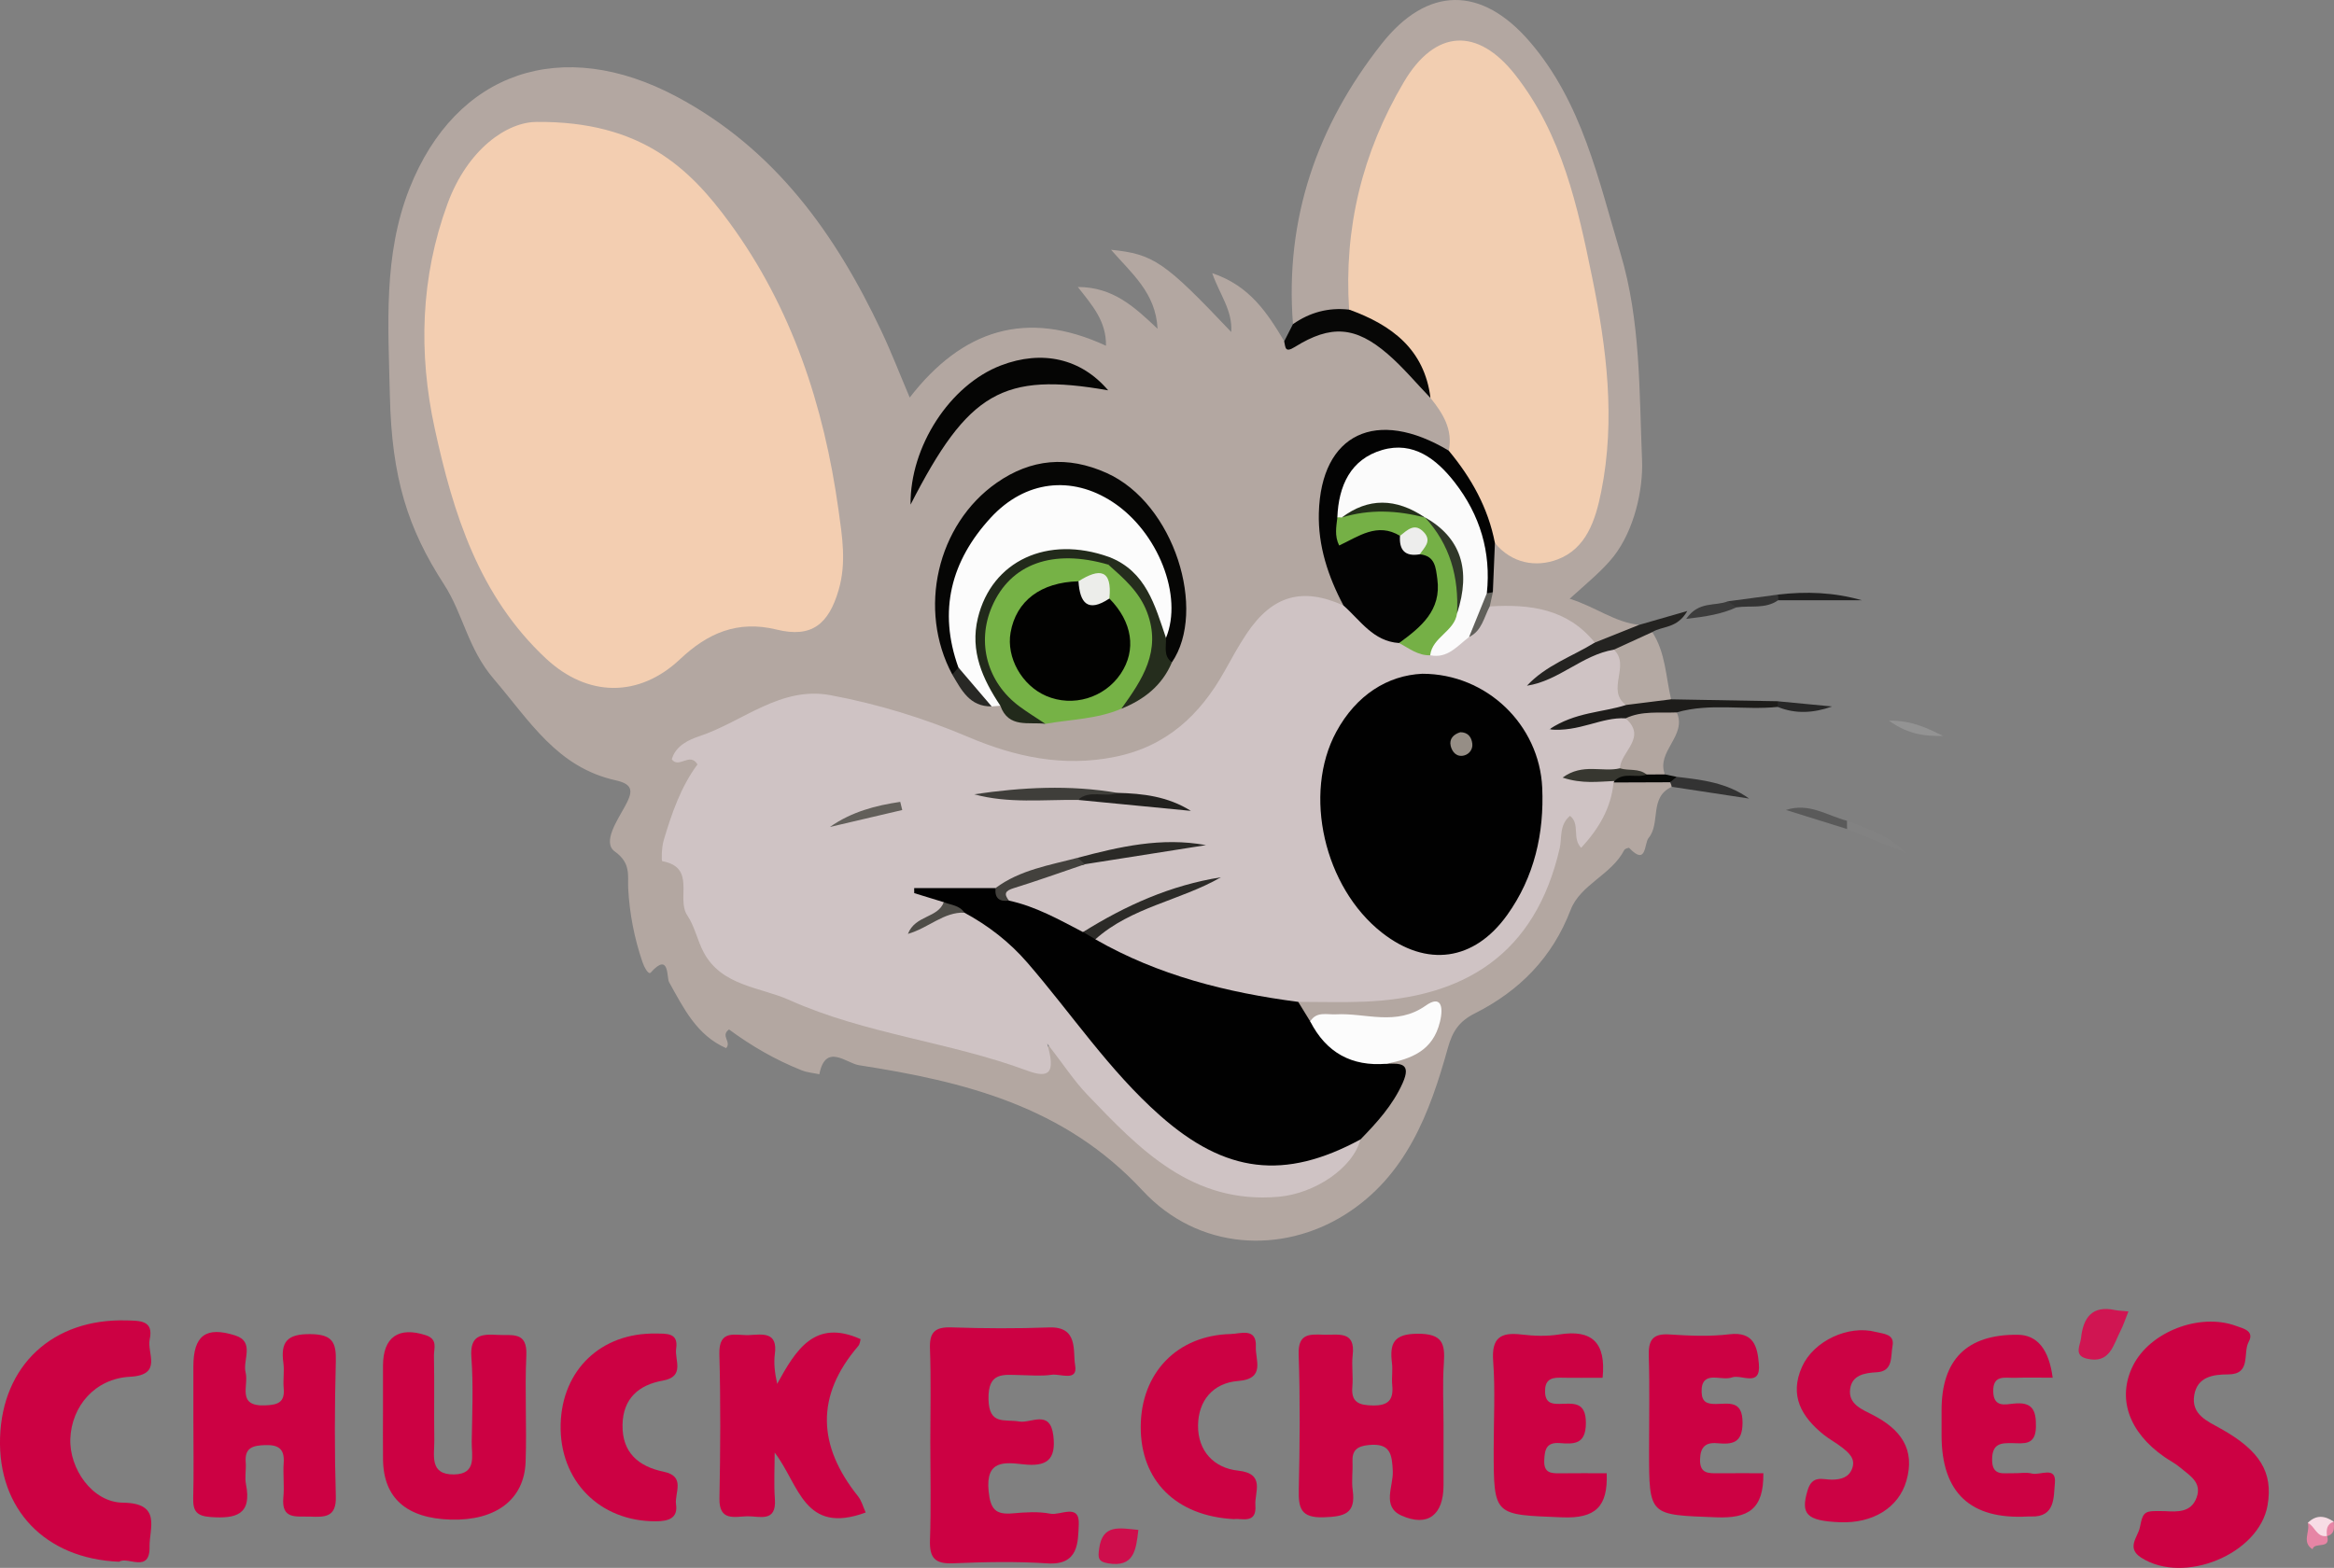 <?xml version="1.0" encoding="UTF-8"?><svg id="a" xmlns="http://www.w3.org/2000/svg" viewBox="0 0 906 608.78"><rect x="0" y="0" width="906" height="608.78" fill="#808080" stroke="none"/><defs><style>.b{fill:#939393;}.c{fill:#343434;}.d{fill:#f3ceb1;}.e{fill:#cfc3c4;}.f{fill:#050504;}.g{fill:#060605;}.h{fill:#252d1d;}.i{fill:#2c2b28;}.j{fill:#f2ceb1;}.k{fill:#b2a6a0;}.l{fill:#222a1b;}.m{fill:#f7dce5;}.n{fill:#75b046;}.o{fill:#61605b;}.p{fill:#ce0e4c;}.q{fill:#2b2a27;}.r{fill:#b3a7a1;}.s{fill:#43413d;}.t{fill:#968e86;}.u{fill:#ecedea;}.v{fill:#cc0244;}.w{fill:#625f5a;}.x{fill:#333;}.y{fill:#070706;}.z{fill:#030303;}.aa{fill:#5a5a5a;}.ab{fill:#303829;}.ac{fill:#828282;}.ad{fill:#272727;}.ae{fill:#fbfbfb;}.af{fill:#242321;}.ag{fill:#020201;}.ah{fill:#cc0143;}.ai{fill:#b4a9a3;}.aj{fill:#d01552;}.ak{fill:#21201e;}.al{fill:#202020;}.am{fill:#3f3e3a;}.an{fill:#232e1a;}.ao{fill:#4f4d48;}.ap{fill:#e685a5;}.aq{fill:#cc0243;}.ar{fill:#76b246;}.as{fill:#ededec;}.at{fill:#1d1c1a;}.au{fill:#070806;}.av{fill:#010101;}.aw{fill:#3c3c3c;}.ax{fill:#373730;}.ay{fill:#282825;}.az{fill:#fcfcfc;}</style></defs><path class="r" d="M648.94,305.51c-8.89,4.02-4.22,14.11-9,19.86-1.77,2.13-.67,11.06-7.52,3.88-.19-.19-1.68,.31-1.93,.8-4.91,9.64-17.02,13.34-20.82,23.26-7.12,18.58-19.88,31.45-37.17,40.17-6,3.02-8.64,6.81-10.47,13.39-7.01,25.27-16.21,49.82-39.92,64.74-24.42,15.36-56.93,14.01-78.59-9.34-30.46-32.84-69.15-42.3-110.11-48.67-4.84-.75-12.97-8.82-15.36,3.52-2.3-.5-4.72-.68-6.88-1.54-10.17-4.04-19.58-9.5-28.18-15.86-3.46,2.5,1.1,4.74-1.12,7.26-11.43-5-16.49-15.5-22.17-25.66-.96-1.72,.25-11.88-7.11-3.68-.92,1.02-2.59-2.29-3.2-4.08-3.16-9.25-5-18.71-5.54-28.53-.27-4.92,1.24-9.81-5.21-14.41-4.9-3.5,.96-12.04,3.92-17.47,3.02-5.55,3.65-8.56-3.56-10.16-22.73-5.04-33.3-22.96-47.32-39.34-10.14-11.84-11.87-25.23-19.32-36.73-14.05-21.67-20.31-41.35-21.02-73.24-.6-27.14-2.68-54.5,7.65-80.59,17.97-45.34,59.17-59.31,103.72-35.53,38.14,20.36,61.65,53.29,79.48,91.13,3.79,8.03,6.98,16.34,10.94,25.67,20.38-26.31,45.19-34.44,76.19-20.11,.14-9.59-5.32-15.65-10.93-22.81,13.68,0,21.96,7.72,30.94,16.22-.66-13.99-10.17-21.58-18.05-30.68,16.55,1.7,20.79,4.64,46.65,31.93,.58-8.36-4.44-14.44-7.38-22.84,14.51,4.83,21.41,15.45,27.97,26.46,24.36-10.54,36.46-7.23,53.97,14.86,1.77,2.23,3.57,4.42,5.49,6.53,4.61,6.18,10.17,12.14,5.33,20.72-2.74,1.71-5.45,1.05-8.05-.31-9.96-5.22-20.8-7.36-29.57,.35-9.6,8.44-11.56,20.48-10.07,33.27,1.08,9.22,7.73,16.96,6.45,26.63-.81,.98-1.97,1.79-3.13,1.46-20.1-5.73-30.86,5.61-38.44,21.5-18.21,38.19-54.36,48.41-92.75,36.25-19.79-6.26-38.53-15.66-59.26-19.16-9.93-1.68-18.79-3.94-28.56,3.51-7.32,5.58-18.88,4.46-27.11,10.33-2.37,1.69-6.4,2.29-1.29,6.22,2.82,2.17,.09,6.07-1.42,8.89-2.3,4.31-4.46,8.68-6.05,13.31-2.19,6.4-4.78,11.94,1.22,18.82,4.21,4.83,3.12,13.2,5.24,19.79,3.31,10.31,8.72,16.92,19.58,22.49,33.64,17.23,71.04,21.18,106.02,33.25,2.23,.77,5.35,2.31,6.77-.17,5.95-10.43,9.91-2.51,13.16,1.65,12.65,16.18,26.85,30.6,44.62,41.2,24.2,14.44,50.93,9.47,66.08-12.15,2.02-5.36,6.54-8.87,9.89-13.25,3.93-5.14,5.84-10.32,1.07-15.99,1.6-4.86,6.61-3.77,9.91-5.66,4.48-2.56,6.97-6.34,6.86-14.17-15.16,12.01-31.06,1.72-46.38,4.63-3.88-1.82-5.82-4.53-4.14-8.9,7.51-4.55,15.83-2.37,23.79-2.58,35.74-.97,59.76-15.81,70.53-44.01,2.46-6.45,3.54-13.28,5.48-19.86,2.55-8.68,4.44-8.9,11.91-1.68,5.7-4.78,5.6-13.3,11.46-17.92,6.67-3.08,13.31-2.52,19.93,.11,1.59,.42,2.21,1.43,1.86,3.03Z"/><path class="r" d="M501.9,125.86c-3.21-40.87,9.36-77.06,34.39-108.8,17.79-22.57,38.81-22.65,57.58-.8,20.24,23.55,26.55,53.34,35.16,82.1,7.87,26.27,7.25,53.56,8.37,80.24,.49,11.59-3.05,27.18-10.95,37.34-4.14,5.33-10.49,10.53-17.14,16.54,10.05,3.15,17.45,9.15,26.95,10.14-3.26,8.01-10.68,7.17-17.28,8.11-12.02-9.8-27.07-11.17-41.35-14.72-1.88-2.27-1.22-4.92-1.15-7.48,.65-5.79-1.02-11.93,2.58-17.29,2.92-2.11,5.38,.04,7.97,.89,15.5,5.06,25,.24,29.47-15.71,4.09-14.58,5.21-29.62,3.99-44.67-2.49-30.85-8.03-61.13-18.59-90.36-4.17-11.54-9.66-22.38-17.66-31.79-11.77-13.86-24.7-13.54-34.96,2.13-14.08,21.48-21.15,45.51-22.37,71.19-.28,6.01,1,12.24-2.44,17.84-7.06,3.74-14.69,5-22.58,5.11Z"/><path class="ah" d="M361.12,560.22c0-12.19,.31-24.39-.13-36.56-.23-6.43,1.96-8.46,8.34-8.25,12.63,.42,25.3,.48,37.92,.02,11.48-.42,9.14,9.29,10.09,14.69,1.15,6.52-5.76,3.18-9.09,3.68-3.99,.6-8.14,.2-12.21,.13-6.55-.11-12.54-1.37-12.33,9.34,.2,10.25,6.24,7.69,11.95,8.68,4.55,.79,11.93-4.83,13.21,5.42,1.19,9.58-2.71,12.19-11.59,11.21-7.36-.81-14.75-1.75-13.52,10.43,.71,7.05,2.71,9.19,9.36,8.6,4.86-.43,9.92-.79,14.63,.14,3.83,.76,11.37-4.21,11,4.13-.31,6.87,.04,15.96-12.15,15.16-12.18-.8-24.48-.55-36.69-.03-7.07,.3-9.16-2.22-8.92-9.03,.45-12.58,.13-25.19,.13-37.78Z"/><path class="ah" d="M46.29,606.4c-28.87-1.14-47.09-20.47-46.27-48.11,.85-28.19,20.52-46.41,49.12-45.59,5.05,.15,10.61-.14,8.97,7.36-1.16,5.31,5.22,13.84-7.67,14.52-13.63,.72-22.61,11.46-23.13,23.97-.49,11.69,8.53,24.8,20.42,24.92,15.16,.16,10.2,9.94,10.33,17.09,.19,10.46-8.5,3.68-11.78,5.82Z"/><path class="ah" d="M840.33,586.75c4.99,.28,10.2,.55,12.33-5.26,2.2-6-2.83-8.64-6.42-11.7-1.84-1.57-4.06-2.68-6.06-4.07-13.92-9.67-18.46-22.89-12.2-35.46,6.55-13.15,25.8-20.59,39.92-15.46,3.03,1.1,7.29,1.96,4.97,6.25-2.35,4.33,1.15,12.61-7.98,12.61-6.06,0-11.92,1.03-13.13,8-1.32,7.64,5.18,10.2,10.44,13.16,15.06,8.45,20.22,16.88,18.01,29.66-3.28,18.97-32.47,30.99-49.08,20.32-5.9-3.79-1.21-8.06-.49-11.73,1.3-6.57,1.84-6.47,9.69-6.31Z"/><path class="aq" d="M560.34,553.67c0,7.72,.01,15.44,0,23.15-.03,11.37-6.08,16.22-16.31,11.66-7.77-3.46-3.11-11.45-3.38-17.26-.31-6.72-1.02-10.93-9.28-10.14-4.66,.44-6.58,2.07-6.37,6.64,.17,3.65-.42,7.37,.09,10.95,1.31,9.25-3.48,10.2-11.31,10.47-8.92,.3-9.79-3.64-9.63-10.83,.4-17.46,.55-34.94-.05-52.39-.29-8.47,4.52-7.81,10-7.67,5.54,.13,12.09-1.6,10.98,7.91-.47,4.01,.23,8.14-.13,12.17-.56,6.19,2.54,7.3,7.98,7.39,6.02,.1,8.06-2.23,7.5-7.89-.28-2.82,.24-5.72-.1-8.52-.94-7.69,.61-11.43,10.06-11.44,9.49-.02,10.61,3.76,10.08,11.44-.55,8.09-.12,16.24-.12,24.36Z"/><path class="ah" d="M336.05,587.28c-24.02,8.86-25.78-10.81-35.34-23.26,0,6-.36,12.04,.08,18.01,.69,9.33-6.05,6.61-10.71,6.72-4.89,.11-10.98,2.07-10.81-6.91,.36-18.68,.48-37.39-.03-56.06-.27-9.95,6.42-7.13,11.54-7.39,5.19-.27,11.17-1.42,10,7.35-.46,3.48-.08,7.06,.9,11.59,7.21-13.13,14.56-25.38,32.38-17.36-.17,.54-.22,1.88-.91,2.68-16.69,19.41-15.72,38.78-.12,58.28,1.43,1.78,2.03,4.22,3.01,6.36Z"/><path class="ah" d="M148.67,547.24c0-5.68-.02-11.36,0-17.03,.04-11.09,6.1-15.18,16.59-11.77,4.81,1.56,3.14,5.11,3.19,7.93,.22,10.95-.03,21.9,.14,32.85,.09,5.72-2.09,13.42,7.65,13.28,9.01-.13,6.78-7.4,6.87-12.68,.19-10.95,.66-21.94-.13-32.84-.63-8.67,3.83-9.04,10.26-8.66,5.55,.33,11.51-1.49,11.07,7.96-.64,13.76,.21,27.58-.28,41.36-.52,14.64-11.6,22.88-29.01,22.4-17.21-.47-26.17-8.38-26.34-23.34-.08-6.49-.01-12.98-.01-19.47Z"/><path class="ah" d="M75.06,552.47c0-7.32-.02-14.64,0-21.95,.03-11.86,4.77-15.65,16.25-11.98,7.74,2.47,2.79,9.55,4.04,14.42,1.28,4.99-3.6,13.17,7.52,12.73,4.91-.19,7.8-1.08,7.25-6.72-.31-3.22,.32-6.55-.12-9.74-1.12-8.19,1.45-11.3,10.44-11.21,8.45,.08,10.13,3.01,9.92,10.58-.47,17.47-.52,34.97,0,52.43,.25,8.25-4.34,8.06-10.04,7.85-5.22-.19-11.18,1.27-10.33-7.45,.43-4.43-.19-8.95,.13-13.4,.38-5.38-1.95-7.08-7.13-6.92-4.72,.15-8.08,.89-7.61,6.68,.23,2.83-.44,5.78,.1,8.52,2.37,11.84-3.89,13.43-13.67,12.74-5.49-.39-6.93-2.3-6.81-7.31,.25-9.75,.07-19.51,.07-29.27Z"/><path class="ah" d="M796.79,534.94c-4.96,0-9.81-.13-14.65,.04-3.76,.14-8.61-1.4-8.41,5.43,.18,6.07,4.57,4.95,7.82,4.6,7.27-.8,8.88,2.36,8.75,9.04-.14,7.2-4.63,6.39-9.06,6.3-4.41-.09-7.84,.05-7.95,6.16-.11,6.82,4.33,5.39,8.16,5.52,2.44,.08,5.01-.46,7.31,.13,3.19,.82,9.6-3.16,8.89,3.81-.53,5.22,.24,13.19-9.19,12.86-.41-.01-.82-.02-1.22,0q-33.57,1.96-33.57-31.52c0-3.25,0-6.5,0-9.74q0-29.57,29.55-29.3,11.39,.1,13.58,16.67Z"/><path class="ah" d="M623.68,572.04c.5,12.99-4.34,17.64-17.27,17.12-26.57-1.07-26.6-.31-26.6-26.57,0-11.37,.64-22.78-.2-34.08-.67-9,2.79-11.33,11-10.34,4.82,.58,9.87,.74,14.64-.02,12.75-2.03,18.22,3.17,16.84,16.81-5.27,0-10.91,.08-16.54-.03-3.99-.08-5.95,1.3-5.79,5.66,.15,4.02,2.42,4.59,5.58,4.52,5.29-.11,10.3-1.11,10.26,7.49-.04,8.29-4.6,8.15-10.14,7.73-5.16-.39-5.86,2.44-6.03,6.72-.19,4.93,2.64,5.05,6.17,5.01,6.04-.08,12.07-.02,18.08-.02Z"/><path class="ah" d="M684.49,572.04c.18,14.06-5.92,17.59-18.25,17.11-26.09-1.01-26.12-.3-26.12-26.05,0-12.18,.27-24.37-.11-36.53-.19-6.12,1.42-8.87,8.09-8.42,7.71,.52,15.57,.85,23.2-.07,9.56-1.15,10.89,4.93,11.45,11.5,.8,9.25-6.72,3.96-10.42,5.24-1.82,.63-4.05,.25-6.07,.1-4.13-.3-5.85,1.32-5.73,5.6,.11,3.93,2.15,4.63,5.43,4.62,5.05-.02,10.45-1.61,10.45,7.22,0,7.97-3.89,8.56-9.8,8.02-4.59-.42-6.56,1.5-6.69,6.26-.16,5.65,3.34,5.43,7.15,5.4,5.68-.05,11.36-.01,17.42-.01Z"/><path class="ah" d="M217.63,552.94c.58-21.1,15.74-35.49,36.92-35.14,4.13,.07,8.87-.42,7.92,5.83-.67,4.42,3.59,10.88-5.18,12.44-9.34,1.66-15.46,6.95-15.64,17.16-.2,10.84,6.27,16.22,15.99,18.22,8.69,1.79,4.13,8.28,4.78,12.67,.8,5.39-2.96,6.55-7.73,6.58-21.93,.14-37.66-15.8-37.06-37.76Z"/><path class="v" d="M714.2,591.07c-13.06-.55-15.27-3.19-12.56-12.33,1.85-6.22,5.87-4.17,9.53-4.21,3.56-.04,6.61-.93,7.84-4.46,1.32-3.79-1.45-6.05-4.02-8.08-2.23-1.76-4.8-3.08-7.01-4.86-8.66-6.95-13.53-15.21-8.45-26.49,4.47-9.94,17.9-16.29,28.64-13.46,2.89,.76,7.38,.74,6.46,5.47-.77,3.95,.39,9.83-6.13,10.18-4.89,.26-9.57,1.16-10.31,6.45-.85,6,4.73,8.01,8.94,10.2,10.56,5.48,16.46,13.15,12.88,25.53-3.02,10.44-13.07,16.59-25.81,16.05Z"/><path class="ah" d="M479.04,589.86c-22.73-1.18-36.34-15.13-36.24-35.93,.1-20.85,14.12-35.45,34.94-35.95,3.79-.09,10.13-2.65,9.75,4.98-.25,5.07,3.92,12.42-6.91,13.26-9.7,.75-15.46,7.64-15.53,17.33-.07,9.82,6.15,16.47,15.54,17.47,10.78,1.15,6.34,8.42,6.72,13.45,.58,7.54-5.55,4.89-8.28,5.39Z"/><path class="y" d="M501.9,125.86c6.55-4.59,13.79-6.54,21.78-5.64,17.8-.76,35.57,18.53,31.59,34.3-5.51-5.72-10.62-11.9-16.6-17.06-12.44-10.74-22.02-11.47-36-2.77-3.95,2.46-3.64,.2-4.18-2.14,1.13-2.23,2.27-4.45,3.4-6.68Z"/><path class="ai" d="M641.36,245.43c5.18,7.94,5.24,17.32,7.32,26.12-4.29,4.58-10.07,3.98-15.54,4.44-6.37-3.88-12.1-7.83-7.2-16.82,1.16-2.12-1.54-5.26-.57-8.11,4.39-4.51,10.02-5.54,15.98-5.63Z"/><path class="k" d="M650.88,276.62c4.09,9.09-8.09,15.09-4.62,24.07-1.89,2.6-4.58,1.35-6.99,1.45-3.46-1.54-7.68-.24-10.84-2.9-.65-7.67,3.46-14.76,2.78-22.45,6.54-2.38,13.08-4.35,19.66-.17Z"/><path class="at" d="M650.88,276.62c-6.68,.29-13.5-.72-19.86,2.29-6.23,5.25-14.16,5.67-21.61,7.32-2.79,.62-6.37,.11-7.34-2.91-.98-3.05,1.68-5.42,4.36-6.49,7.93-3.16,15.96-6.39,24.74-3.1,5.84-.73,11.67-1.46,17.51-2.19,13.82,.25,27.63,.5,41.45,.74,.55,.5,.73,.99,.54,1.47-.19,.49-.38,.73-.56,.73-13.04,1.36-26.31-1.62-39.22,2.13Z"/><path class="af" d="M641.36,245.43c-4.97,2.28-9.94,4.56-14.92,6.84-7.06,7.78-17.36,10.21-25.96,15.45-2.42,1.47-5.78,1.93-7.78-.79-2.21-3,.2-5.7,2.35-7.18,7.24-5.01,14.3-10.76,23.97-10.22,5.75-2.3,11.49-4.6,17.24-6.9,5.55-1.6,11.11-3.2,18.7-5.39-3.92,6.96-9.81,5.76-13.61,8.21Z"/><path class="aj" d="M826.2,509.21c-1.26,3.13-1.97,5.4-3.04,7.47-2.83,5.47-4.11,13.1-13.21,10.84-5.05-1.25-2.43-5.23-2.14-7.96,.81-7.73,4.16-12.85,13.22-10.88,1.16,.25,2.38,.25,5.17,.53Z"/><path class="p" d="M441.89,594.04c-.91,7.85-1.68,14.67-11.82,12.97-3.98-.67-3.86-2.36-3.41-5.68,1.29-9.6,7.75-8.02,15.23-7.29Z"/><path class="x" d="M648.94,305.51c-.13-.62-.34-1.21-.62-1.77,.54-1.05,1.37-1.77,2.51-2.11,9.73,1.14,19.48,2.2,28.13,8.44-10.01-1.52-20.01-3.04-30.02-4.57Z"/><path class="ad" d="M690.11,274.5c-.03-.73-.03-1.47,.02-2.2,7.02,.67,14.03,1.34,21.05,2.01-7.2,2.59-14.2,2.98-21.07,.19Z"/><path class="ac" d="M716.95,318.71c8.07,2.97,16.29,5.63,22.71,12.38-7.56-3.06-15.12-6.12-22.68-9.18-1.05-1.06-1.06-2.12-.03-3.2Z"/><path class="aa" d="M716.95,318.71c0,1.06,.02,2.13,.03,3.19-7.9-2.46-15.8-4.93-23.7-7.4,8.98-2.96,15.96,2.19,23.67,4.2Z"/><path class="al" d="M690.21,230.87c10.85-1.3,21.68-.9,32.58,2.21h-32.57c-.55-.49-.74-.98-.55-1.47,.18-.49,.37-.74,.55-.74Z"/><path class="b" d="M754.31,285.75c-6.9,.16-13.57-.52-21.05-5.92,8.96-.15,14.98,2.99,21.05,5.92Z"/><path class="aw" d="M674.04,235.83c-5.77,2.63-11.82,3.58-19.49,4.47,4.84-7.06,11.28-4.81,16.14-6.82,1.3,.52,2.9,.63,3.35,2.35Z"/><path class="c" d="M674.04,235.83c-1.12-.78-2.23-1.57-3.35-2.35,6.51-.87,13.01-1.74,19.52-2.61,.11,.74,.11,1.47,0,2.21-4.95,3.47-10.76,1.95-16.17,2.75Z"/><path class="au" d="M650.82,301.63c-.84,.7-1.67,1.41-2.51,2.11-7.32,.03-14.65,.06-21.97,.08-.06-.66-.12-1.31-.19-1.97,4.08-3.42,8.6-1.8,13.04-1.12,2.36-.02,4.71-.03,7.07-.05,1.52,.31,3.04,.62,4.56,.94Z"/><path class="m" d="M895.82,591.31c3.22-3.21,6.6-2.86,10.08-.47-1.58,1.54-1.21,4-2.62,5.62l.07-.06c-6.12,3.59-5.35-2.91-7.52-5.09Z"/><path class="ap" d="M895.82,591.31c2.82,1.24,3.37,5.8,7.52,5.09,1.5,5.42-4.99,2.11-5.67,5.15-4.35-2.75-.82-6.9-1.85-10.24Z"/><path class="ap" d="M903.27,596.46c-.24-2.39-.21-4.65,2.62-5.61,.17,2.35,.51,4.79-2.62,5.61Z"/><path class="e" d="M619.03,249.52c-8.8,5.43-18.9,8.76-26.31,16.73,12.39-1.87,21.44-11.97,33.72-13.98,6.63,6.05-3.17,15.69,4.73,21.47-9.27,2.98-19.61,2.66-29.81,9.47,11.65,1.18,20.19-4.87,29.66-4.29,8.53,7.51-1.94,12.88-2.2,19.4-2.32,2.81-5.55,2.66-8.73,2.73,2.35,.27,4.78,.36,6.61,2.2l-.36,.57c-.95,9.96-5.72,17.93-12.57,25.38-3.67-3.77-.27-9.24-4.34-12.42-4.25,3.57-3.08,8.55-3.97,12.46-9.53,41.66-37.4,58.17-75.93,59.7-8.51,.34-17.05,.06-25.58,.07-.9,.81-1.89,1.93-3.03,1.83-27.11-2.21-53.07-7.96-75.46-24.56-2.18-6.44,3.44-7.3,7.02-9.24,10.13-5.5,21.34-8.69,31.73-13.66-14.89,6.03-29.96,11.67-43.81,19.95-10.92-2.38-20.69-7.47-30.33-12.86-3.97-5.57,.41-6.66,4.33-7.95,9.07-3,18.04-6.33,27.39-8.42,14.57-3.94,29.62-5.44,37.83-6.29-8.79,1.45-24.71,2.04-39.82,6.72-11.32,3.27-22.92,5.74-33.27,11.72-6.9,3.06-14.05,1.96-21.18,1.17-.74-.08-1.47-.57-2.25-.19,1.15,.33,2.27,.73,3.27,1.43,3.15,7.48-4.83,6.33-6.68,9.3,4.6-1.62,8.71-6.77,15.12-5.29,17.23,5.88,27.49,19.83,38.14,33.14,13.47,16.82,25.9,34.49,42.94,48.15,19.47,15.61,40.53,20.16,63.95,9.69,2.6-1.16,5.28-2.28,8.25-1.22-2.92,11.12-17.71,21.03-31.78,22.26-33.63,2.94-53.99-18.46-74.37-39.77-4.98-5.21-8.97-11.38-15.45-19.73,3.23,11.24,1.1,13.81-7.88,10.48-30.09-11.16-62.77-14.16-92.07-27.32-11.41-5.13-26.38-5.41-33.39-18.57-2.46-4.62-3.49-10.1-6.38-14.38-4.37-6.47,3.64-18.62-9.72-21.02-.32-.06-.23-5.4,.55-8.02,3.11-10.46,6.65-20.79,13.14-29.55-2.95-4.92-7.18,1.78-9.97-1.97,1.47-5.32,6.73-7.66,10.68-8.97,16.91-5.61,31.5-19.57,50.97-15.93,18.37,3.43,36.24,8.91,53.49,16.24,18.22,7.75,36.81,11.74,56.83,7.71,20.08-4.04,33.09-16.27,42.63-33.33,2.77-4.95,5.48-9.97,8.65-14.67,9.91-14.73,21.53-17.99,37.48-10.79,9.48,.48,13.14,11.29,22.26,12.4,3.99,1.38,7.62,3.79,12,4.01,5.27,.19,8.96-3.03,12.8-5.89,4.06-2.61,4.58-8.61,9.74-10.16,15.54-.94,30.13,.85,40.75,14.05Z"/><path class="d" d="M208.3,47.34c40.54-.34,59.43,17.98,74.92,39.16,24.14,33,36.62,71,42.25,111.38,1.46,10.51,3.16,20.61,.07,31.2-3.88,13.29-10.45,18.72-24.04,15.38-15.31-3.76-26.89,1.47-37.52,11.49-15.98,15.06-35.93,14.75-51.98-.2-26.07-24.28-36.09-56.42-43.27-89.46-6.35-29.21-5.48-58.67,4.98-87.16,7.85-21.36,23.24-31.8,34.59-31.78Z"/><path class="j" d="M555.28,154.51c-2.36-18.9-15.08-28.34-31.59-34.3-2.07-31.61,5.13-61.03,21.21-88.29,12.19-20.66,28.7-21.44,43.29-2.84,18.22,23.23,24.23,51.16,29.87,78.74,5.57,27.22,9.11,55.06,3.5,83.03-2.23,11.11-5.76,22.16-16.99,26.38-8.35,3.14-17.73,1.57-24.28-6.38-6.08-11.9-13.86-22.95-17.92-35.85,1.69-8.22-2.28-14.5-7.09-20.49Z"/><path class="av" d="M528.09,442.43c-29.54,15.99-52.47,13.15-77.87-9.35-19.75-17.49-34.27-39.46-51.36-59.22-7.03-8.13-15.18-14.42-24.5-19.48-2.82-1.06-6.16-1.1-8-4.07-3.83-1.17-7.65-2.35-11.48-3.52,0-.65-.01-1.3-.02-1.95h31.57c1.6,1.77,2.53,4.24,5.2,4.86,10.39,2.21,19.5,7.4,28.78,12.22,2.99-1.42,3.84,.78,4.79,2.81,24.41,14.01,51.1,20.69,78.74,24.29,1.55,2.53,3.1,5.06,4.66,7.59,7.52,9.68,17.92,14.19,29.6,16.44,5.27-.15,9.83-.44,6.26,7.52-3.87,8.63-9.97,15.29-16.37,21.88Z"/><path class="az" d="M388.31,274.03c-1.13,.09-2.25,.17-3.38,.26-7.07-3.46-11.82-9.09-15.14-16.07-9.39-25.23-.8-51.87,21.36-66.36,22.59-14.77,54.85-1.22,63.24,27.1,2.79,9.41,6.53,19.41,.03,29.09-5.89,1.27-6.38-3.3-7.41-7.03-2.8-10.12-8.41-17.85-18.36-21.99-14.11-4.58-27.19-4.39-37.78,7.87-10.56,12.21-11.46,25.28-3.84,39.27,1.3,2.38,3.17,4.89,1.28,7.88Z"/><path class="z" d="M562.37,175c8.78,10.56,15.31,22.23,17.92,35.85-.27,6.37-.53,12.73-.8,19.1-1,.94-1.98,.97-2.96-.02-3.29-5.49-1.6-11.89-3.27-17.71-2.14-7.45-4.95-14.63-9.63-20.8-6.28-8.28-13.56-15.89-25.29-13.33-11.93,2.61-14.81,12.5-16.33,22.92-.04,3.21-.84,6.7,4.77,4.21,5.89-2.62,12.09-3.69,17.63,1.29,2.16,3.43,5.04,5.94,9.05,7.04,8.24,4.02,8.41,11.33,6.87,18.61-1.95,9.2-6.88,16.19-17.24,17.52-10.06-.65-15.02-8.79-21.59-14.58-5.97-11.24-9.9-23.15-9.56-35.91,.84-30.84,22.37-41.05,50.44-24.2Z"/><path class="ar" d="M435.27,275.19c-9.4,4.04-19.6,4.12-29.47,5.86-18.88-5.73-29.45-23.77-24.09-41.11,6.09-19.7,24.15-29.43,43.86-23.58,1.57,.47,3.18,.61,4.75,1.02,3.9,3.45,8.44,6.18,11.4,10.65,9.79,14.78,13.87,32.02-6.46,47.16Z"/><path class="g" d="M452.6,247.68c6.75-16.24-3.09-41.26-20.77-52.81-15.85-10.35-33.9-8.33-47.22,6.11-15.47,16.79-20.5,36.2-12.58,58.2,1.25,2.67-.16,3.05-2.37,2.75-13.51-25.14-6-58.28,17.27-74.5,13.3-9.27,27.44-10.58,42.61-3.79,26.43,11.83,39.02,53.52,25.37,73.52-6.28-1.83-4.76-5.54-2.31-9.48Z"/><path class="az" d="M538.2,413.04q-20.32,1.71-29.6-16.44c2.44-4,6.47-2.57,9.93-2.75,11.63-.63,23.43,4.73,34.92-3.4,5.72-4.04,7.01,.07,5.51,6.29-2.74,11.32-11.09,14.37-20.77,16.3Z"/><path class="f" d="M430.16,151.56c-40.85-7.17-54.35,.64-76.7,44.37-.26-22.52,15.25-46.44,35.05-54.03,16.09-6.17,31.19-2.67,41.65,9.66Z"/><path class="l" d="M430.22,219.24c-21.54-6.28-37.98-.36-45.16,16.27-6.07,14.05-1.83,29.56,10.72,38.82,3.24,2.39,6.68,4.5,10.03,6.73-6.43-.85-14.3,1.85-17.49-7.02-6.87-10.34-11.86-21.16-8.74-34.05,5.38-22.24,27.02-32.31,50.95-23.71,.87,1.09,.72,2.07-.3,2.97Z"/><path class="h" d="M430.22,219.24c.1-.99,.2-1.98,.3-2.97,14.38,5.57,17.79,18.8,22.08,31.41,.19,3.3-1.15,6.97,2.31,9.48-3.78,9-10.8,14.49-19.63,18.03,8.08-11.24,15.69-22.43,9.97-37.51-3.03-7.97-9.03-13.1-15.02-18.44Z"/><path class="ay" d="M369.66,261.93c.79-.92,1.58-1.83,2.37-2.75,4.3,5.04,8.6,10.07,12.9,15.11-8.54,.11-11.72-6.35-15.27-12.36Z"/><path class="o" d="M577.14,230.37c.78-.14,1.57-.28,2.35-.41-.4,1.84-.8,3.67-1.21,5.51-2.28,4.23-3.01,9.5-8.04,11.88-2.51-7.59-.19-13.25,6.89-16.98Z"/><path class="ax" d="M626.71,303.25c-6.2,.22-12.46,1.22-20.14-1.32,7.77-5.75,15.48-1.97,22.25-3.61,3.39,1.07,7.33-.13,10.37,2.43-4.02,1.54-8.9-1.18-12.49,2.51Z"/><path class="av" d="M552.11,261.61c25.06,0,45.44,19.9,46.54,44.22,.79,17.63-3.01,34.68-13.61,49.46-12.84,17.91-31.24,20.43-48.55,6.89-22.47-17.59-30.86-53.86-17.78-78.02,7.75-14.32,19.96-21.94,33.4-22.55Z"/><path class="ae" d="M577.14,230.37c-2.3,5.66-4.59,11.32-6.89,16.98-4.53,3.41-8.29,8.46-15.09,7.08-2.83-8.29,5.99-11.53,7.75-17.82,3.95-12.88,2.14-24.14-9.22-32.71-.98-.5-1.93-1.06-2.89-1.6-9.46-4.61-19-4.1-28.6-.51-1.18,.24-2.21-.04-3.08-.88,.49-12.28,5.11-22.62,17.45-26.2,12.05-3.49,21.08,3.53,28.12,12.6,9.81,12.64,14.17,27.03,12.46,43.07Z"/><path class="n" d="M565.58,238.22c-1.01,6.98-9.57,9.14-10.42,16.21-4.72,.17-8.22-2.73-12.07-4.75,8.49-6.2,16.51-12.68,14.84-24.89-.6-4.35-.82-8.97-6.77-9.56-.76-4.31-3.51-6.5-7.7-7.16-8.83-5.37-16.1,.23-23.63,3.74-1.89-3.81-1.09-7.37-.71-10.9,.58-.07,1.17-.06,1.75,.04,10.79-5.98,21.56-4.13,32.34,.04l-.09-.11c12.98,9.53,15.15,22.64,12.47,37.36Z"/><path class="am" d="M418.41,310.6c-13.43-.17-26.95,1.46-40.26-2.19,18.55-2.73,37.08-3.74,55.67-.54-4.57,4.1-10.61-.08-15.41,2.74Z"/><path class="i" d="M425.21,364.71c-1.6-.94-3.19-1.87-4.79-2.81,16.52-10.34,34.03-18.19,53.5-21.26-15.76,9.06-34.73,11.54-48.71,24.07Z"/><path class="q" d="M418.35,333.06c16.22-4.3,32.51-8.08,49.79-4.91-15.66,2.47-31.33,4.94-46.99,7.41-2.72,1.15-3.17-.21-2.8-2.5Z"/><path class="ak" d="M418.41,310.6c4.56-4.16,10.46-.76,15.41-2.74,9.8,.25,19.44,1.35,28.45,6.99-14.62-1.42-29.24-2.84-43.86-4.26Z"/><path class="s" d="M418.35,333.06c.93,.83,1.87,1.67,2.8,2.5-9.2,3.13-18.36,6.41-27.64,9.29-3.25,1.01-3.97,2.17-1.87,4.83-3.78,.55-5.58-.99-5.2-4.86,9.47-7.06,20.9-8.85,31.91-11.76Z"/><path class="w" d="M322.14,321.1c8.44-5.91,17.75-8.34,27.31-9.75,.26,1.06,.52,2.11,.78,3.17-9.36,2.19-18.73,4.39-28.09,6.58Z"/><path class="ao" d="M366.36,350.3c2.78,1.13,6.12,1.19,8,4.07-8.03-.3-13.79,5.87-21.93,8.25,2.84-7.32,11.65-6.09,13.93-12.33Z"/><path class="as" d="M543.45,208.06c2.87-2.25,5.73-5.32,9.35-1.31,3.08,3.41,.03,5.87-1.67,8.47-5.73,.99-8.07-1.64-7.69-7.17Z"/><path class="ag" d="M430.63,232.4c8.94,9.05,10.59,19.98,4.41,29.19-6.33,9.44-18.61,13.09-28.96,8.62-9.45-4.08-15.51-14.9-13.8-24.62,2.17-12.29,11.75-19.52,26.36-19.88,3.5,3.12,7.36,5.58,11.98,6.7Z"/><path class="u" d="M430.63,232.4c-8.42,5.61-11.46,1.68-11.99-6.7,8.18-5.19,13.16-4.71,11.99,6.7Z"/><path class="t" d="M566.87,284.31c2.93,0,4.34,1.88,4.64,4.44,.26,2.19-1.17,4.05-3.15,4.58-2.85,.76-4.67-1.28-5.24-3.7-.63-2.7,1.05-4.5,3.75-5.32Z"/><path class="ab" d="M565.58,238.22c.75-14.08-2.67-26.78-12.47-37.36,13.89,7.83,18.06,20.33,12.47,37.36Z"/><path class="an" d="M553.2,200.97c-10.78-2.83-21.56-3.35-32.34-.04,10.23-7.68,20.92-7.67,32.34,.04Z"/></svg>